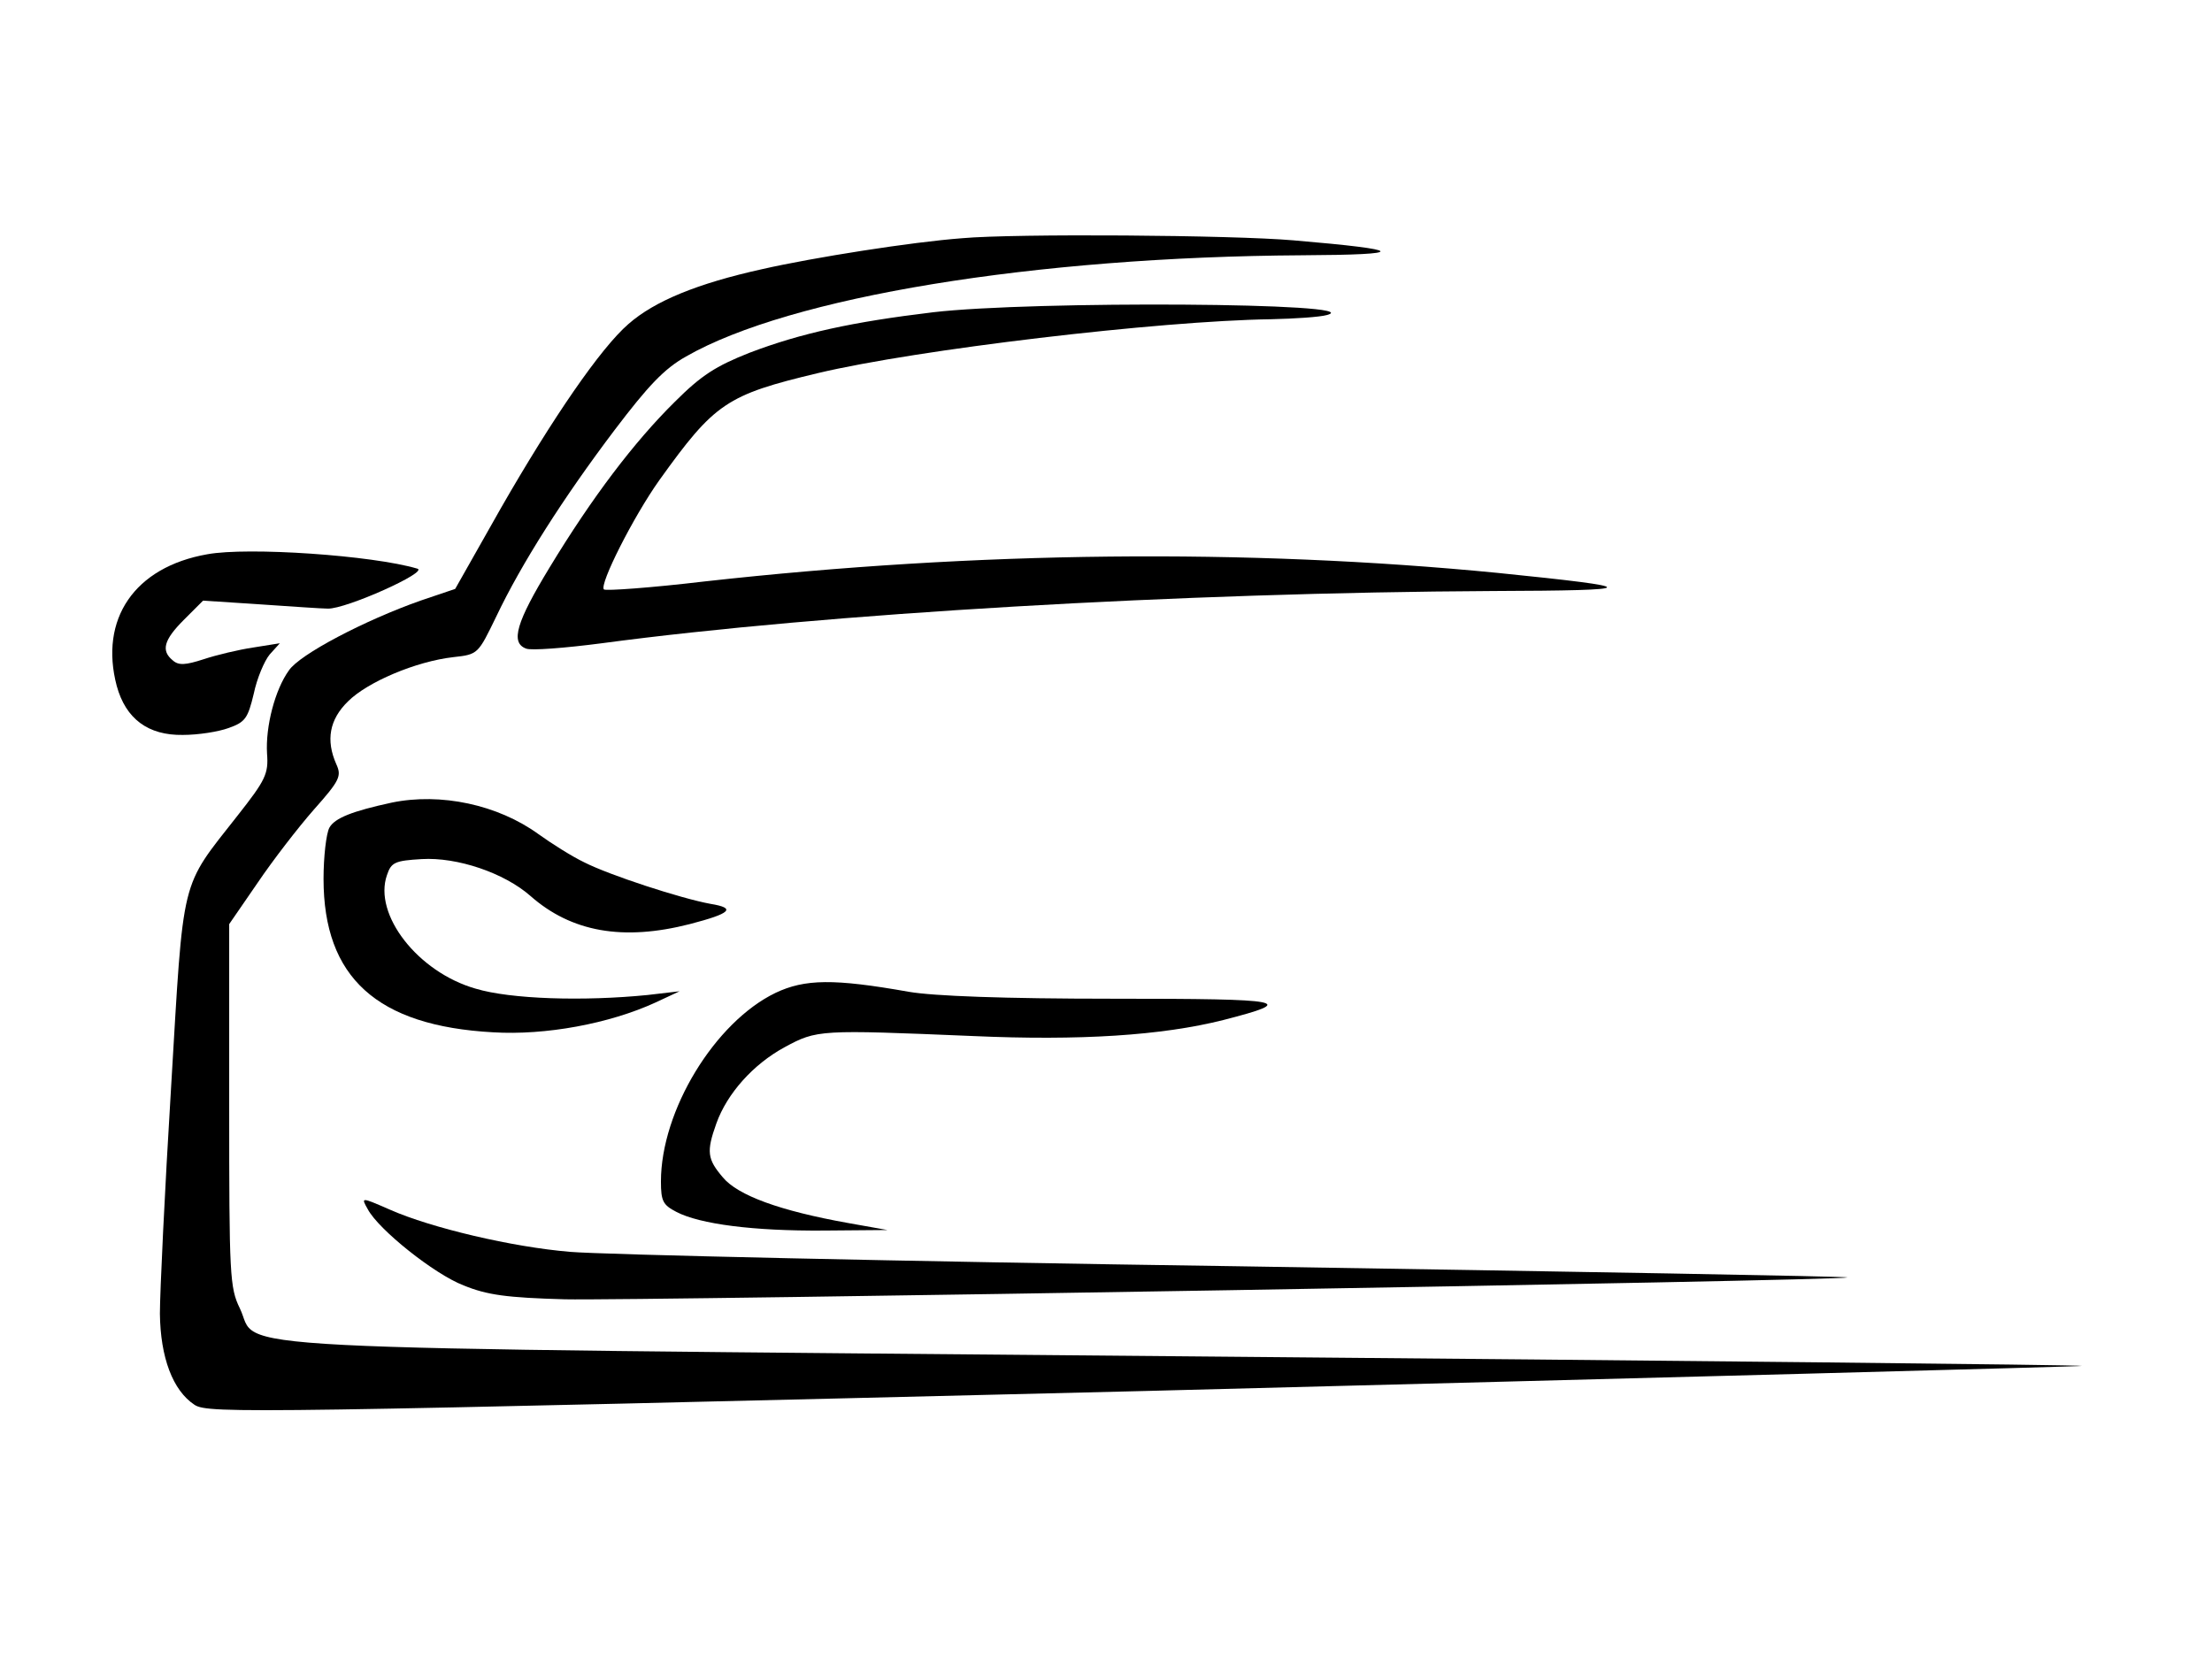 <?xml version="1.0" standalone="no"?>
<!DOCTYPE svg PUBLIC "-//W3C//DTD SVG 20010904//EN"
 "http://www.w3.org/TR/2001/REC-SVG-20010904/DTD/svg10.dtd">
<svg version="1.0" xmlns="http://www.w3.org/2000/svg"
 width="415pt" height="311pt" viewBox="0 0 415 311"
 preserveAspectRatio="xMidYMid meet">

<g transform="translate(0,311) scale(0.1,-0.1)"
fill="#000000" stroke="none">
<path d="M1805 2663 c-94 -7 -278 -36 -375 -58 -122 -27 -202 -60 -251 -103
-52 -45 -142 -176 -239 -345 l-86 -152 -65 -22 c-105 -37 -227 -101 -247 -131
-26 -36 -44 -105 -41 -156 3 -38 -3 -50 -55 -116 -109 -139 -101 -108 -125
-510 -12 -195 -21 -386 -21 -425 1 -82 24 -144 65 -171 26 -17 106 -15 1785
26 968 25 1758 46 1756 47 -2 2 -758 10 -1682 18 -1882 17 -1735 10 -1774 90
-19 39 -20 61 -20 381 l0 340 53 77 c29 43 77 105 106 138 49 55 52 63 42 85
-20 45 -13 84 22 118 36 36 127 75 198 83 46 5 46 6 80 76 47 99 126 223 222
350 63 83 93 115 134 138 195 112 654 187 1156 190 201 1 196 10 -16 28 -115
10 -522 13 -622 4z"/>
<path d="M1750 2524 c-150 -18 -247 -39 -344 -76 -63 -25 -90 -42 -140 -92
-76 -75 -155 -179 -235 -311 -62 -102 -74 -141 -44 -152 9 -4 73 1 142 10 418
56 1090 95 1671 98 284 1 286 6 10 34 -471 46 -976 41 -1488 -16 -101 -12
-186 -18 -189 -15 -9 9 55 136 104 205 104 145 126 160 298 201 185 44 639 98
850 101 44 1 91 4 105 8 81 23 -553 27 -740 5z"/>
<path d="M389 2070 c-137 -24 -203 -122 -170 -247 17 -62 59 -93 124 -92 29 0
67 6 86 13 31 11 36 18 47 64 6 29 20 62 30 74 l19 21 -50 -8 c-27 -4 -69 -14
-93 -22 -34 -11 -47 -12 -58 -2 -22 18 -17 38 21 76 l36 36 107 -7 c59 -4 116
-8 127 -8 34 -1 190 69 168 75 -84 25 -318 41 -394 27z"/>
<path d="M735 1604 c-74 -16 -107 -29 -117 -47 -6 -11 -11 -55 -11 -96 0 -185
100 -276 318 -288 98 -6 218 16 305 56 l45 21 -60 -7 c-120 -12 -257 -8 -323
12 -108 31 -192 139 -166 213 8 24 15 27 65 30 67 4 155 -26 204 -69 77 -68
174 -85 299 -53 77 20 88 30 39 38 -55 10 -190 54 -237 78 -23 11 -61 35 -86
53 -76 55 -183 78 -275 59z"/>
<path d="M1455 1247 c-114 -55 -215 -221 -215 -354 0 -37 4 -44 29 -57 44 -23
145 -36 276 -35 l120 1 -73 13 c-129 23 -208 52 -236 86 -29 34 -31 48 -12
101 20 56 69 111 128 143 61 33 65 33 353 21 201 -9 355 1 470 30 140 36 122
40 -207 40 -204 0 -337 5 -383 13 -141 25 -195 24 -250 -2z"/>
<path d="M690 841 c20 -38 125 -122 180 -143 44 -18 81 -23 190 -26 129 -3
2400 35 2406 41 2 2 -513 11 -1144 21 -631 9 -1194 22 -1252 27 -109 9 -261
45 -338 79 -55 24 -55 24 -42 1z"/>
</g>
</svg>
